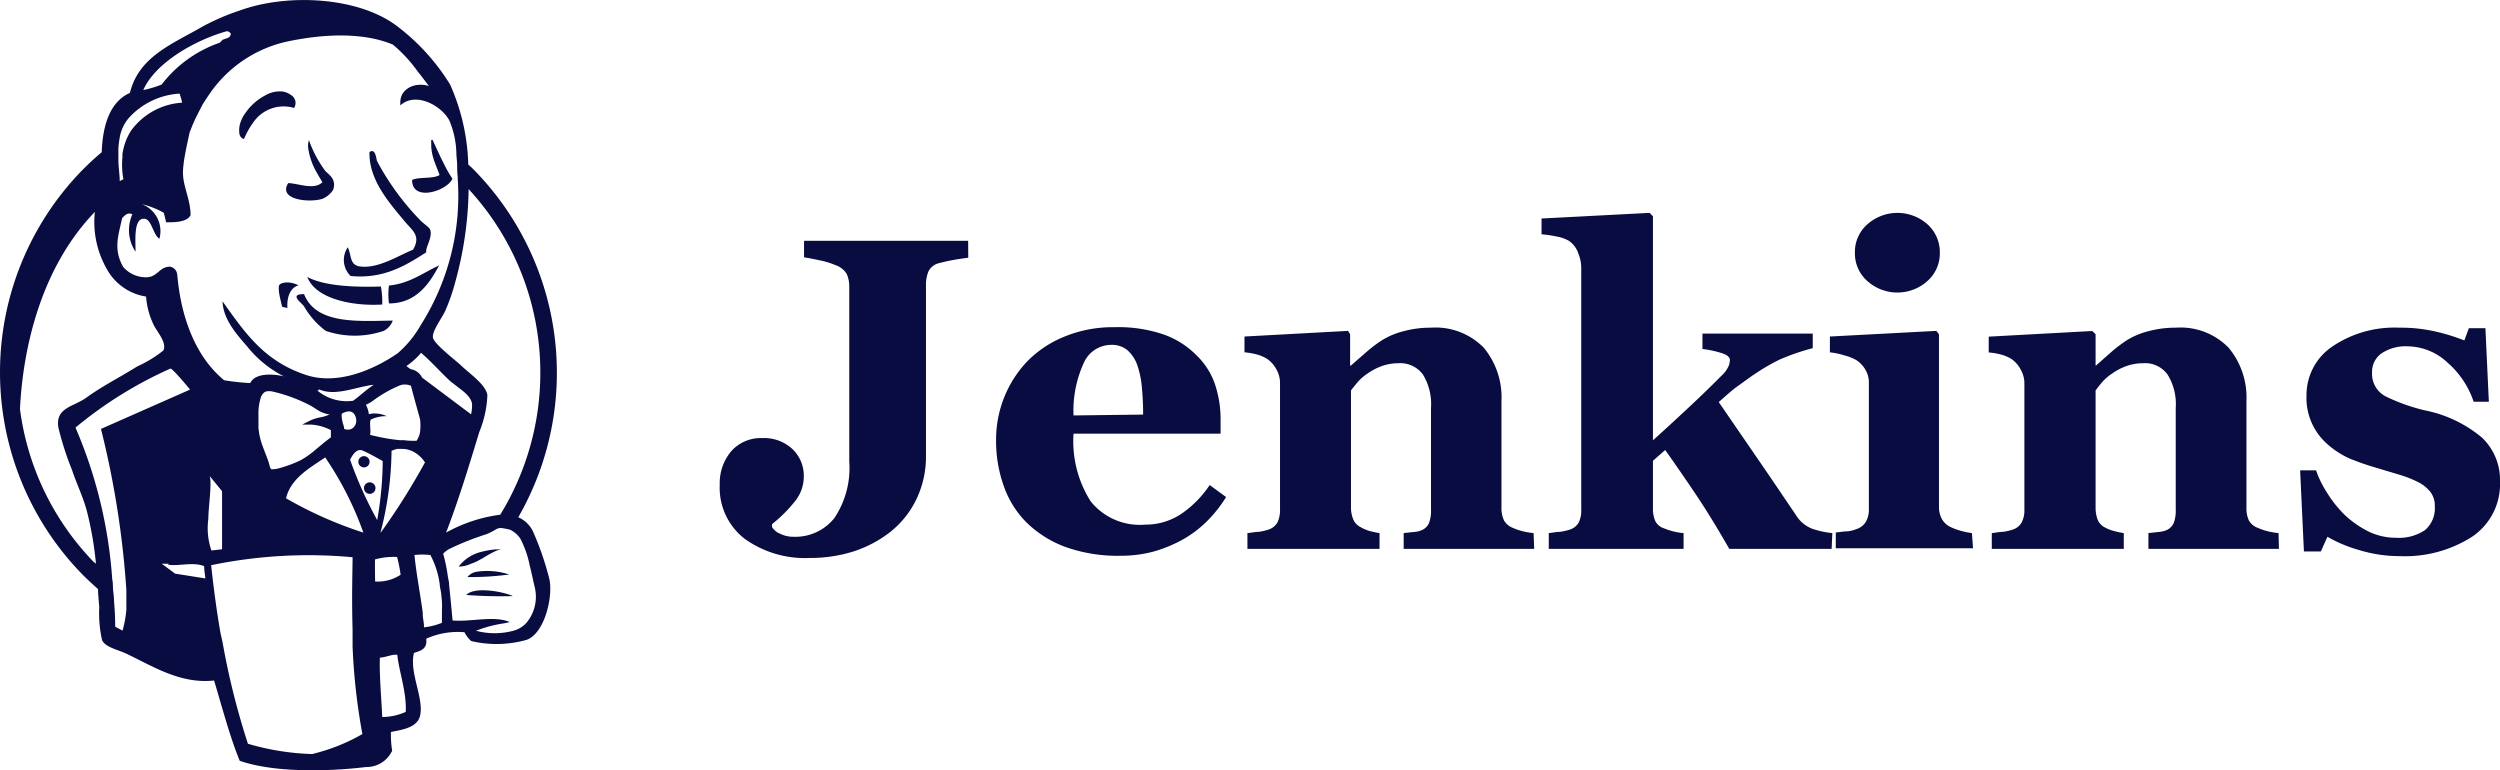 <svg xmlns="http://www.w3.org/2000/svg" viewBox="0 0 204 62.86"><defs><style>.cls-1{fill:#080c40;}</style></defs><g id="Capa_2" data-name="Capa 2"><g id="Capa_3" data-name="Capa 3"><path class="cls-1" d="M201.72,43.8A5.17,5.17,0,0,0,204,39.3a4.76,4.76,0,0,0-1.47-3.59,10.4,10.4,0,0,0-4.64-2.22,15.25,15.25,0,0,1-3.19-1.13,2.06,2.06,0,0,1-1.14-1.95,1.84,1.84,0,0,1,.78-1.58,3.55,3.55,0,0,1,2.14-.57,4.84,4.84,0,0,1,3.25,1.34,7.29,7.29,0,0,1,2.12,3.18h1.24l-.28-6h-1.35l-.37,1a16,16,0,0,0-2.28-.71,12.48,12.48,0,0,0-3-.33,9.05,9.05,0,0,0-5.5,1.54,4.78,4.78,0,0,0-2.1,4,5,5,0,0,0,1.75,4,7,7,0,0,0,1.78,1.14,20.82,20.82,0,0,0,2.06.72l2,.6a9.08,9.08,0,0,1,1.52.6,3,3,0,0,1,1,.8,1.85,1.85,0,0,1,.36,1.17,2.36,2.36,0,0,1-.79,1.94,3.82,3.82,0,0,1-2.4.63,5.06,5.06,0,0,1-2.3-.55,8.16,8.16,0,0,1-1.9-1.35,9.72,9.72,0,0,1-1.42-1.8,8.19,8.19,0,0,1-.88-1.8h-1.3L188,45h1.38l.54-1.2a11,11,0,0,0,2.54,1.07,11.22,11.22,0,0,0,3.36.51A10.17,10.17,0,0,0,201.72,43.8Zm-15.79-.3a5.55,5.55,0,0,1-1-.18,4.62,4.62,0,0,1-.7-.25,1.35,1.35,0,0,1-.73-.62,2.33,2.33,0,0,1-.19-1V32.73a6.35,6.35,0,0,0-1.45-4.35,5.47,5.47,0,0,0-4.33-1.64,8.36,8.36,0,0,0-2.27.3,6.17,6.17,0,0,0-1.72.73,11.67,11.67,0,0,0-1.31,1l-1.2,1.06H171V27.27l-.27-.26-8.45.46v1.29a5.52,5.52,0,0,1,1.07.19,3.07,3.07,0,0,1,.81.36,2.42,2.42,0,0,1,.74.87,2.24,2.24,0,0,1,.29,1.08V41.57a2.17,2.17,0,0,1-.22,1.06,1.3,1.3,0,0,1-.78.6,4.05,4.05,0,0,1-.77.17c-.3,0-.6.08-.89.1v1.29h10.77V43.5a6.51,6.51,0,0,1-.83-.18,3,3,0,0,1-.71-.28,1.25,1.25,0,0,1-.59-.63,2.83,2.83,0,0,1-.17-1V31.86c.14-.19.31-.41.52-.66a4.05,4.05,0,0,1,.83-.72,4.9,4.9,0,0,1,1.2-.62,4.06,4.06,0,0,1,1.32-.22,2.26,2.26,0,0,1,2,.92,4.55,4.55,0,0,1,.67,2.72v8.29a2.87,2.87,0,0,1-.16,1.1,1.15,1.15,0,0,1-.53.56,2,2,0,0,1-.73.18l-.81.09v1.29h10.65ZM157.3,18.32a3.69,3.69,0,0,0-4.94,0,3,3,0,0,0-1,2.31,3,3,0,0,0,1,2.29,3.67,3.67,0,0,0,4.93,0,3,3,0,0,0,1-2.29A3.06,3.06,0,0,0,157.3,18.32Zm3.61,25.18a6.37,6.37,0,0,1-.89-.18,5.49,5.49,0,0,1-.78-.28,1.62,1.62,0,0,1-.76-.65,2,2,0,0,1-.26-1V27.27L158,27l-8.68.46v1.29a6,6,0,0,1,1.18.25,3.78,3.78,0,0,1,1,.4,2.26,2.26,0,0,1,.71.76,2,2,0,0,1,.29,1.09V41.57a2,2,0,0,1-.24,1,1.4,1.4,0,0,1-.79.61,2.65,2.65,0,0,1-.76.18c-.3,0-.6.07-.91.09v1.29h11.2Zm-11.39,0a7.19,7.19,0,0,1-1.63-.35A2.71,2.71,0,0,1,146.53,42c-1.08-1.59-2.1-3.11-3.08-4.53l-3.2-4.66c.59-.52,1.11-1,1.56-1.31s.92-.68,1.41-1a16.4,16.4,0,0,1,2-1.16,18.45,18.45,0,0,1,2.7-.93V27.22h-9v1.26a8,8,0,0,1,1.68.37c.38.14.56.32.56.53a3,3,0,0,1-.06.38,2.34,2.34,0,0,1-.64.91c-.67.68-1.54,1.53-2.63,2.55s-2.08,1.93-2.95,2.71V17.65l-.27-.28-8.82.46v1.29a8.92,8.92,0,0,1,1.23.18,3.09,3.09,0,0,1,1,.35,2,2,0,0,1,.76,1,3.2,3.2,0,0,1,.25,1.21V41.57a2.3,2.3,0,0,1-.2,1.06,1.3,1.3,0,0,1-.78.6,4.57,4.57,0,0,1-.78.17c-.3,0-.6.08-.89.1v1.29h11V43.5a5,5,0,0,1-.85-.14,5.48,5.48,0,0,1-.75-.25,1.17,1.17,0,0,1-.71-.6,2.43,2.43,0,0,1-.19-1V37.6l1-.88c.76,1.07,1.56,2.23,2.41,3.49s1.79,2.78,2.82,4.58h8.35Zm-24.38,0a6,6,0,0,1-1-.18,4.62,4.62,0,0,1-.7-.25,1.36,1.36,0,0,1-.72-.62,2.32,2.32,0,0,1-.2-1V32.73a6.34,6.34,0,0,0-1.44-4.35,5.5,5.5,0,0,0-4.34-1.64,8.28,8.28,0,0,0-2.26.3,6.17,6.17,0,0,0-1.72.73,10.83,10.83,0,0,0-1.31,1c-.47.41-.88.76-1.21,1.06h-.07V27.27L110,27l-8.45.46v1.29a5.67,5.67,0,0,1,1.07.19,3.14,3.14,0,0,1,.8.36,2.45,2.45,0,0,1,.75.87,2.23,2.23,0,0,1,.28,1.08V41.57a2.3,2.3,0,0,1-.21,1.06,1.3,1.3,0,0,1-.78.6,4.24,4.24,0,0,1-.77.17c-.3,0-.6.08-.9.1v1.29h10.78V43.5a6.65,6.65,0,0,1-.84-.18A3.18,3.18,0,0,1,111,43a1.23,1.23,0,0,1-.58-.63,2.62,2.62,0,0,1-.18-1V31.86c.14-.19.32-.41.53-.66a4,4,0,0,1,.82-.72,4.9,4.9,0,0,1,1.2-.62,4.06,4.06,0,0,1,1.32-.22,2.29,2.29,0,0,1,2,.92,4.62,4.62,0,0,1,.66,2.72v8.29a2.87,2.87,0,0,1-.16,1.1,1.11,1.11,0,0,1-.53.56,1.87,1.87,0,0,1-.72.18l-.82.09v1.29h10.65ZM87.6,33.9a9.36,9.36,0,0,1,.88-4.38,2.46,2.46,0,0,1,2.18-1.38,2,2,0,0,1,1.32.42,2.87,2.87,0,0,1,.83,1.26,7.52,7.52,0,0,1,.37,1.83c.07.74.1,1.47.1,2.18Zm11.11,5.68a8.65,8.65,0,0,1-2.27,2.32,5.25,5.25,0,0,1-3,.91A5.13,5.13,0,0,1,89,40.91a9.14,9.14,0,0,1-1.4-5.52h12V34.23a9,9,0,0,0-.46-2.88A5.89,5.89,0,0,0,97.64,29,7.05,7.05,0,0,0,95,27.31a11.44,11.44,0,0,0-4.07-.61,10.37,10.37,0,0,0-4.1.78,8.92,8.92,0,0,0-3,2,9.19,9.19,0,0,0-1.89,2.95,9.29,9.29,0,0,0-.66,3.46,10.92,10.92,0,0,0,.61,3.72,7.9,7.9,0,0,0,1.85,3,9,9,0,0,0,3.14,2,12.57,12.57,0,0,0,4.53.74A10.23,10.23,0,0,0,94.16,45a11.26,11.26,0,0,0,2.4-1,9.19,9.19,0,0,0,2-1.54,10.64,10.64,0,0,0,1.49-1.9ZM79,19.65H65.61V21q.49.07,1.26.24a6.17,6.17,0,0,1,1.29.39,1.7,1.7,0,0,1,.94.74,2.54,2.54,0,0,1,.2,1.06V37.67a7.33,7.33,0,0,1-1.22,4.61,4.07,4.07,0,0,1-3.35,1.52,2.44,2.44,0,0,1-1.08-.25A1.3,1.3,0,0,1,63,43v-.23a11.67,11.67,0,0,0,1.8-1.78,3.22,3.22,0,0,0,.79-2.1,3,3,0,0,0-.91-2.23,3.36,3.36,0,0,0-2.46-.91,3.21,3.21,0,0,0-2.56,1.08,4.05,4.05,0,0,0-.93,2.73,5.27,5.27,0,0,0,2,4.38,8.44,8.44,0,0,0,5.34,1.59,11.7,11.7,0,0,0,3.6-.54,9.78,9.78,0,0,0,3-1.6,7.65,7.65,0,0,0,2.12-2.68,8,8,0,0,0,.77-3.51V23.29a2.9,2.9,0,0,1,.2-1.14,1.29,1.29,0,0,1,.93-.69c.41-.11.79-.19,1.12-.25s.73-.12,1.2-.18Z"></path><path class="cls-1" d="M24,8.81a1,1,0,0,0,.1-.25.75.75,0,0,0-.33-.79l-.15-.1a1.53,1.53,0,0,0-.55-.2,2.32,2.32,0,0,0-1.4.3,4.51,4.51,0,0,0-1.15.85,4.18,4.18,0,0,0-.47.57,2.73,2.73,0,0,0-.39.7A2,2,0,0,0,19.55,11a.61.61,0,0,1,.07.14.45.45,0,0,0,.29.2A6.81,6.81,0,0,1,20.66,10,3,3,0,0,1,24,8.81Z"></path><path class="cls-1" d="M36.92,14.58a8.84,8.84,0,0,1-.65-1.12c-.26-.5-.49-1-.73-1.52l-.24-.52h-.11a2.44,2.44,0,0,0,0,.28c0,.1,0,.18,0,.27a4.32,4.32,0,0,0,.12.76c.05.16.09.33.15.48.13.36.28.7.41,1.07-.55.34-1.62.13-2.24.4C33.6,16.5,36.48,15.6,36.92,14.58Z"></path><path class="cls-1" d="M25.86,14.1c.16.29.32.56.45.77-.68.66-1.89.11-2.79.07-.86,1.36,1.68,1.62,2.77,1.29a1.89,1.89,0,0,0,.89-.73c.3-.85-.31-1.23-.62-1.53a9.54,9.54,0,0,1-1.35-2.53,1.52,1.52,0,0,0-.06.65A5.46,5.46,0,0,0,25.86,14.1Z"></path><path class="cls-1" d="M30.15,12.41c-.06,2.27,1.62,4.15,2.88,5.66.61.74,1.35,1.16.67,2.31-1.1.42-2.88,1.61-4.4,1.35-.52-.09-.63-.5-.72-.92a3.5,3.5,0,0,0-.14-.49l-.06-.14a1.82,1.82,0,0,0,.23,2.34c2.7.27,4.53-.88,6.17-1.93-.07-.42.5-1.16.34-1.78,0-.22-.54-.53-.84-.85a21.2,21.2,0,0,1-3.51-4.81C30.7,13,30.66,12.05,30.15,12.41Z"></path><path class="cls-1" d="M31.74,24.76c2.24,0,3.32-1.65,4.09-3.1-1.32.6-2.38,1.47-4.09,1.64A5.44,5.44,0,0,0,31.74,24.76Z"></path><path class="cls-1" d="M31.19,24.85a6.81,6.81,0,0,0-.11-1.47c-1.94.06-4.57,0-6-.78C25.73,24.36,28.69,25,31.19,24.85Z"></path><path class="cls-1" d="M24.81,24c-1.27,0-.2.7,0,1a6.66,6.66,0,0,0,1.77,2,7.35,7.35,0,0,0,4.73,0,1.52,1.52,0,0,0,.74-.84C29.2,26.2,25.8,26.49,24.81,24Z"></path><path class="cls-1" d="M40.37,45a2.12,2.12,0,0,1,.54-.17c-.16,0-.29,0-.44,0a6.16,6.16,0,0,0-1.1.18,3.29,3.29,0,0,0-1.94,1.22,2.27,2.27,0,0,0,1-.23C39.11,45.79,39.7,45.31,40.37,45Z"></path><path class="cls-1" d="M39,46.64a1.25,1.25,0,0,0-.86.45h.41a24.14,24.14,0,0,0,3-.21A5.73,5.73,0,0,0,39,46.64Z"></path><path class="cls-1" d="M38.05,48.55a36.68,36.68,0,0,0,3.8.09C41.08,48.28,38.72,47.83,38.05,48.55Z"></path><path class="cls-1" d="M43.52,43.43a2.36,2.36,0,0,0-1.23-1.22A23.64,23.64,0,0,0,38.81,14c-.19-.2-.39-.39-.6-.58a17.1,17.1,0,0,0-1.48-6.52,17.43,17.43,0,0,0-4.28-4.73C29.27-.29,23.39-.55,19.56.86a18.39,18.39,0,0,0-3,1.29C14,3.63,11.34,4.61,10.6,7.58,9,8.29,8.38,10.16,8.3,12.42q-.86.72-1.65,1.53a23.61,23.61,0,0,0,0,32.85c.43.44.89.86,1.35,1.27,0,.49.07,1,.1,1.5a10,10,0,0,0,.23,2.67c.27.58,1.28.77,2,1.11,2.12,1,4.37,2.48,7.14,2.18.67,2.23,1.29,4.6,2.09,6.55,2.85,1,7.35.87,10.31.51A2.31,2.31,0,0,0,32,61.26a8.25,8.25,0,0,1-.1-1.53c.93-.19,2.19-.35,2.39-1.38.29-1.43-.91-3.49-.51-5.07.54-.18,1.11-.31,1-1.16a6.26,6.26,0,0,1,3.12-.53,2.48,2.48,0,0,0,.55.72,9,9,0,0,0,4.49-.09c1.5-.49,2.22-3.57,1.88-5A24,24,0,0,0,43.52,43.43Zm-2.36,7.43.44-.1c-1.27-.55-3.14,0-4.67-.13-.06-.65-.12-1.31-.19-2l-.09-.89c0-.25-.07-.48-.11-.73a12.81,12.81,0,0,0-.38-1.83,2.48,2.48,0,0,1,.47-.37,22.31,22.31,0,0,1,3.07-1.22,5,5,0,0,0,.73-.37.91.91,0,0,1,.43-.14,6,6,0,0,1,.78.15,2.25,2.25,0,0,1,.82.72,8.2,8.2,0,0,1,.76,2.17c.16.64.29,1.27.4,1.74A3.31,3.31,0,0,1,43,50.77a2.16,2.16,0,0,1-1.11.7,5.9,5.9,0,0,1-3.05,0A10.32,10.32,0,0,1,41.16,50.86ZM20.23,60.69a61.48,61.48,0,0,1-1.93-7.52l-.15-.82L18,51.7c-.31-1.78-.56-3.62-.77-5.58a39.17,39.17,0,0,1,11.54-.65c0,1-.08,3.2,0,5.87,0,.21,0,.42,0,.62s0,.52,0,.79a50.45,50.45,0,0,0,.8,7.15,15.47,15.47,0,0,1-4.1,1.63A20.6,20.6,0,0,1,20.23,60.69ZM9.4,51.14q0-1-.09-2c0-.34-.05-.68-.08-1s0-.56-.07-.85a37.82,37.82,0,0,0-3-12.4,33.34,33.34,0,0,1,7.74-4.81C14,30,15,31.17,15.51,31.79L8.24,35a74.25,74.25,0,0,1,2.07,13.12c0,.26,0,.52,0,.77s0,.6,0,.88A9.32,9.32,0,0,1,10,51.46ZM32.67,8.25a2.11,2.11,0,0,0,0,.35c1.24-1.14,3.35,0,4,1.24a7.3,7.3,0,0,1,.57,2.64c0,.29.05.58.06.88s0,.71.05,1.07c0,.06,0,.11,0,.17a19.7,19.7,0,0,1-3,11.9,8.74,8.74,0,0,1-1.89,2.32c-2,1.38-4.95,2.63-7.51,1.77-3.39-1.13-4.93-3.39-6.79-6,.05,1.42,1.05,2.58,2,3.67a9.16,9.16,0,0,0,3,2.45c-.93-.22-2.35-.28-2.74.55a19.85,19.85,0,0,1-2.13-.23c-3.49-2.88-3.74-8-3.83-8.62a.71.71,0,0,0-.58-.65c-.85,0-1,.78-1.82.86a2.44,2.44,0,0,1-2-.83c-.84-1.45-.39-2.6-.09-4,.22-.21.44-.5.83-.3a3.16,3.16,0,0,0,.26,3.05c0-1-.16-2.74.71-2.69.6,0,.72,1.33,1.24,1.63a2.35,2.35,0,0,0-1.44-2.82,6.8,6.8,0,0,1,1.79.7c.07.25.14.52.19.78.7,0,1.7,0,2-.58,0-1.32-.66-2.39-.62-3.61a10.08,10.08,0,0,1,.15-1.23c.11-.63.25-1.25.38-1.86a1.46,1.46,0,0,1,.07-.19,11.67,11.67,0,0,1,.47-1.1q.23-.46.51-1c.15-.25.31-.5.49-.76a10.38,10.38,0,0,1,6.72-4.48c3.93-.78,6.63-.41,8.34.31a11.65,11.65,0,0,1,2,2.16c.33.41.64.83.94,1.22C33.86,6.67,32.72,7.24,32.67,8.25ZM44.09,30.38A22.12,22.12,0,0,1,40.82,42a12.39,12.39,0,0,0-4.42,1.46c1-2.6,1.83-5.3,2.71-8.21a8.78,8.78,0,0,0,.66-3c-.11-.85-1.44-1.75-2.14-2.42-.39-.38-2.2-1.75-2.3-2.27s.74-1.62,1-2.19a16.16,16.16,0,0,0,.85-2.47,29.67,29.67,0,0,0,1.06-7.47A22.06,22.06,0,0,1,44.09,30.38Zm-8,20.43a5.51,5.51,0,0,1-1.49.38c0-.3-.06-.61-.1-.91,0-.08,0-.15,0-.22s-.05-.41-.08-.61-.07-.45-.1-.67c-.19-1.19-.39-2.38-.5-3.49a5.65,5.65,0,0,1,1.3,0,7.12,7.12,0,0,1,.76,2.36c0,.24.08.47.11.71s.06.59.08.88c0,.07,0,.15,0,.22C36.06,49.93,36.06,50.39,36.06,50.81Zm.81-19.59c.51.45,1.52,1,1.62,1.74a3.56,3.56,0,0,1-.08.85l-4-3a1.26,1.26,0,0,0-.94-.69l-.34-.25a5.9,5.9,0,0,0,1.2-1.08C35.33,29.63,35.93,30.37,36.87,31.22Zm-2.21,6.49a55.1,55.1,0,0,1-3.47,5.54l-.18.24a27.33,27.33,0,0,0,.91-6.7,2.69,2.69,0,0,1,.45-.16l.15,0,.27,0a2,2,0,0,1,.77.16A2.48,2.48,0,0,1,34.66,37.71ZM30.6,45.65a5.54,5.54,0,0,1,1.8-.2,10.94,10.94,0,0,1,.29,1.45,3.38,3.38,0,0,1-2.08.55C30.6,46.85,30.59,46.25,30.6,45.65ZM28.08,35c0-.23-.1-.41-.13-.57a2.25,2.25,0,0,1-.07-.52s0-.09,0-.14a1.18,1.18,0,0,1,.58-.2.55.55,0,0,1,.26.06.6.6,0,0,1,.25.27,1,1,0,0,1,.1.41.77.77,0,0,1-.18.52.63.63,0,0,1-.52.23A1.14,1.14,0,0,1,28.08,35Zm3.15,2.58a28.51,28.51,0,0,1-.45,4.86,32.91,32.91,0,0,1-2.21-4.92s.42-1,1-.76S30.85,37.42,31.23,37.62Zm-4.34-3.76a3.19,3.19,0,0,1-.66.22,3.61,3.61,0,0,0-.89.26l-.69.35.77,0A4,4,0,0,1,27,35.1c0,.2,0,.39,0,.59l-.1.07-.19.15c-.29.22-.57.46-.85.69a7.74,7.74,0,0,1-1.28.93,9.43,9.43,0,0,1-1.1.46c-.23.08-.47.16-.68.21a2.09,2.09,0,0,1-.52.09h-.09l-.06,0A.71.71,0,0,1,22,38l-.1-.35h0c-.12-.36-.31-.8-.48-1.28a5.48,5.48,0,0,1-.33-1.47c0-.32,0-.68,0-1a4.34,4.34,0,0,1,.18-1.42.94.94,0,0,1,.25-.42.55.55,0,0,1,.39-.14l.19,0a12.57,12.57,0,0,1,3.26,1.19c.25.14.46.3.73.45a2.47,2.47,0,0,0,.82.26Zm-.37,3.48a26.8,26.8,0,0,1,3.13,6.16,32.55,32.55,0,0,1-6.31-2.8C23.72,39.07,25.19,38.23,26.52,37.34Zm7-5.87.23.87.53,1.93a4.47,4.47,0,0,1,0,1,1.79,1.79,0,0,1-.29.74c-.36,0-.7,0-1-.05l-.35,0a15.06,15.06,0,0,1-2-.33l-.44-.1c.08-.47-.07-.92.05-1.25a2.9,2.9,0,0,1,1.32-.28l-.34-.13a2.73,2.73,0,0,0-.76-.09,2.38,2.38,0,0,0-.37.06,2.25,2.25,0,0,0-.24-.77,3.27,3.27,0,0,0,.55-.31,10.09,10.09,0,0,1,2.24-1.28A1.16,1.16,0,0,1,33.49,31.47ZM28.82,32.7a3.73,3.73,0,0,1-2.91-.82c0-.06.11,0,.12-.11,1.36.61,3.09-.24,4.47-.37C29.9,31.79,29.39,32.28,28.82,32.7ZM17.25,44.92A5.62,5.62,0,0,1,17,42.35c0-1.07.4-3.49,0-3.64l1.12,1.37v4.74Zm-.59,1.28c0,.33.06.65.1,1l-2.47-.39L13.2,46l.54,0s0,.05,0,.08C14.54,46.22,15.79,45.83,16.66,46.2ZM18.83,2.73c0,.4-.4.39-.67.52a1.81,1.81,0,0,1-.24.24A10.12,10.12,0,0,0,13.19,6.9a9.09,9.09,0,0,1-1.5.45c1-2.26,4.26-4.08,6.77-4.79C18.6,2.52,18.72,2.61,18.83,2.73Zm-4,5.65a5.58,5.58,0,0,0-4.12,2.26,4.65,4.65,0,0,0-.52,1.08,5.49,5.49,0,0,0-.2.85c0,.08,0,.16,0,.25a6.49,6.49,0,0,0,.08,1.8l-.3.16c0-.52-.1-1.1-.11-1.7,0-.13,0-.26,0-.39s0-.38,0-.57a7.42,7.42,0,0,1,.1-.84,3.3,3.3,0,0,1,.74-1.64,6.06,6.06,0,0,1,4.15-2A4.26,4.26,0,0,1,14.86,8.38ZM7.63,45.84a22,22,0,0,1-6-12.46c.18-3.77,1.21-11,6.11-16.09a7.74,7.74,0,0,0,1.18,5,4.43,4.43,0,0,0,3,1.91,6.33,6.33,0,0,0,.62,2.31c.23.51,1.11,1.44.79,2.09A10,10,0,0,1,11.2,29.9c-1.6,1-2.76,1.54-4.23,2.6-1,.69-2.45.78-2.21,2.37a24.36,24.36,0,0,0,1.11,3.46c.38,1.16.92,2.22,1.23,3.42A27.78,27.78,0,0,1,7.83,46ZM31.19,58.51c-.06-1.39-.25-3.52-.19-4.85.43,0,1.07-.31,1.42-.22.17,1.5.76,3,.69,4.65A4.77,4.77,0,0,1,31.19,58.51Z"></path><path class="cls-1" d="M22.8,23.24c-.21.28.23,1.8.23,1.8l.42.09c-.09-1.68.92-1.85.92-1.85C23.52,22.87,22.91,23.09,22.8,23.24Z"></path><circle class="cls-1" cx="29.7" cy="37.68" r="0.46"></circle><path class="cls-1" d="M29.7,39.82a.47.47,0,1,0,.47-.46A.47.47,0,0,0,29.7,39.82Z"></path></g></g></svg>